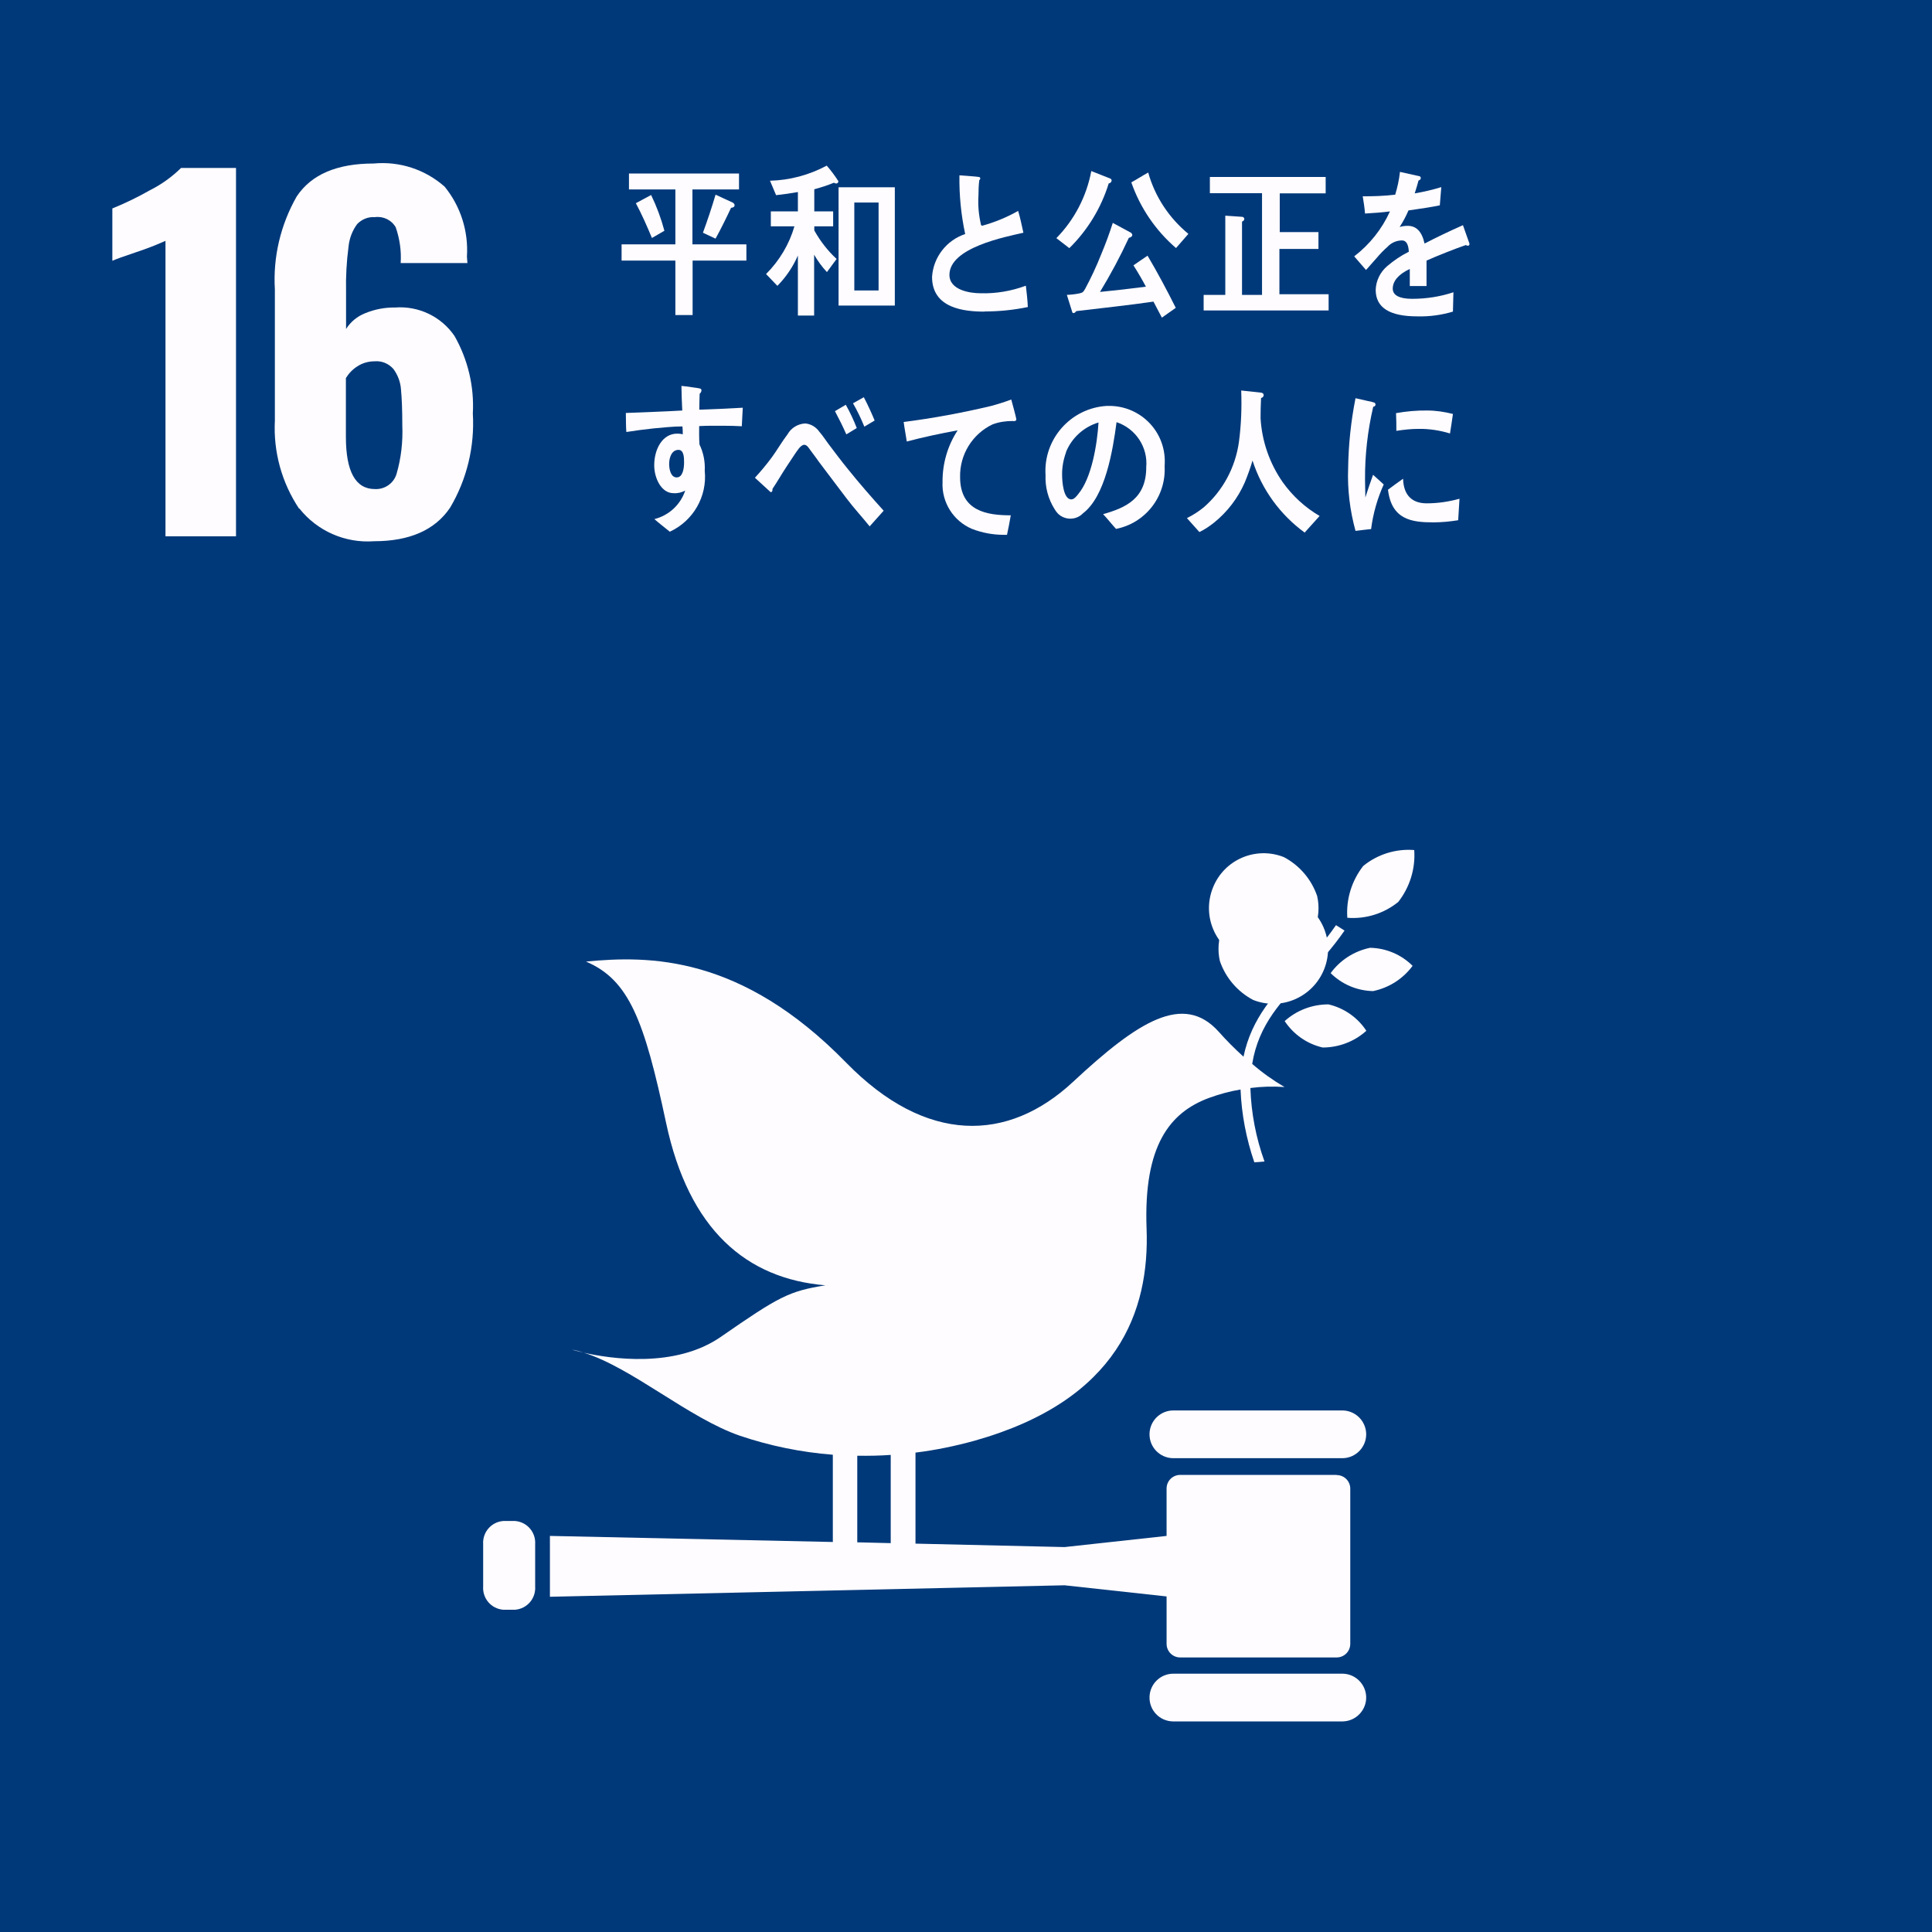 <?xml version="1.0" encoding="UTF-8"?><svg id="_レイヤー_2" xmlns="http://www.w3.org/2000/svg" viewBox="0 0 117.8 117.8"><g id="_レイヤー_1-2"><rect id="_長方形_138" width="117.8" height="117.8" style="fill:#00397a; stroke-width:0px;"/><path id="_パス_1034" d="M10.1,14.68c-.58.26-1.17.49-1.78.69-.78.26-1.27.44-1.47.53v-3.19c.79-.32,1.55-.69,2.29-1.11.7-.35,1.34-.81,1.9-1.36h3.35v22.46h-4.3V14.68Z" style="fill:#fffcff; stroke-width:0px;"/><path id="_パス_1035" d="M18.24,31.02c-1.06-1.59-1.58-3.47-1.48-5.38v-7.99c-.12-1.98.35-3.95,1.33-5.67.89-1.34,2.45-2.01,4.69-2.01,1.58-.15,3.14.36,4.33,1.41.98,1.2,1.46,2.73,1.36,4.27l.03.39h-4.07c.05-.74-.06-1.48-.3-2.18-.26-.45-.76-.69-1.28-.62-.4-.03-.79.13-1.07.42-.3.4-.48.88-.53,1.39-.12.91-.17,1.83-.15,2.74v2.27c.28-.44.68-.77,1.16-.96.58-.24,1.2-.36,1.83-.35,1.43-.11,2.81.55,3.62,1.73.82,1.44,1.21,3.08,1.12,4.73.12,2.01-.36,4.02-1.39,5.75-.92,1.36-2.47,2.04-4.63,2.04-1.76.13-3.47-.62-4.56-2M24.18,28.89c.28-.96.39-1.96.35-2.95,0-.94-.03-1.67-.08-2.19-.03-.45-.19-.88-.46-1.25-.29-.33-.71-.51-1.15-.47-.37,0-.73.1-1.04.3-.29.18-.53.43-.71.72v3.58c0,2.13.59,3.19,1.77,3.19.6.03,1.15-.35,1.32-.93" style="fill:#fffcff; stroke-width:0px;"/><path id="_パス_1107" d="M78.28,52.26c-1.72-.68-3.66.16-4.33,1.88-.68,1.72.16,3.66,1.88,4.33,1.72.68,3.66-.16,4.33-1.88.25-.62.3-1.31.15-1.96-.35-1.02-1.08-1.87-2.03-2.37" style="fill:#fffcff; stroke-width:0px;"/><path id="_パス_1108" d="M76.41,60.97c1.72.68,3.65-.17,4.33-1.88.68-1.72-.17-3.65-1.88-4.33-1.72-.68-3.65.17-4.33,1.88-.25.62-.3,1.31-.15,1.96.35,1.02,1.08,1.87,2.03,2.37" style="fill:#fffcff; stroke-width:0px;"/><path id="_パス_1109" d="M81.13,59.33c.69.69,1.62,1.08,2.59,1.1.97-.2,1.83-.75,2.41-1.54-.69-.69-1.62-1.08-2.59-1.1-.97.2-1.83.75-2.41,1.55" style="fill:#fffcff; stroke-width:0px;"/><path id="_パス_1110" d="M83.12,52.8c-.7.9-1.05,2.02-.97,3.16,1.12.09,2.24-.26,3.11-.97.7-.9,1.05-2.02.97-3.16-1.12-.09-2.24.26-3.11.97" style="fill:#fffcff; stroke-width:0px;"/><path id="_パス_1111" d="M80.64,63.87c.99,0,1.94-.36,2.67-1.02-.53-.81-1.36-1.39-2.31-1.61-.99,0-1.94.36-2.67,1.02.54.81,1.36,1.39,2.32,1.61" style="fill:#fffcff; stroke-width:0px;"/><path id="_パス_1112" d="M81.87,86h-10.29c-.8-.02-1.47.61-1.49,1.42-.02.8.61,1.47,1.42,1.49.03,0,.05,0,.08,0h10.29c.8-.02,1.44-.69,1.42-1.49-.02-.77-.64-1.4-1.42-1.42" style="fill:#fffcff; stroke-width:0px;"/><path id="_パス_1113" d="M81.87,102.05h-10.29c-.8-.02-1.47.61-1.49,1.42s.61,1.47,1.42,1.49c.03,0,.05,0,.08,0h10.29c.8-.02,1.44-.69,1.42-1.49-.02-.77-.64-1.4-1.42-1.42" style="fill:#fffcff; stroke-width:0px;"/><path id="_パス_1114" d="M35.59,82.47c-.23-.07-.47-.14-.72-.18,0,0,.26.08.72.18" style="fill:#fffcff; stroke-width:0px;"/><path id="_パス_1115" d="M81.49,89.93h-9.53c-.46,0-.83.37-.83.83v2.89l-6.22.68-9.09-.21v-5.55c1.22-.15,2.43-.4,3.62-.73,8.75-2.47,10.66-7.92,10.47-12.93-.19-5.1,1.44-7.08,3.79-7.96.63-.23,1.28-.41,1.94-.52.06,1.51.35,3.01.84,4.44.21-.01.41-.03.62-.05-.52-1.44-.81-2.95-.86-4.48.69-.09,1.38-.11,2.08-.06-.7-.41-1.36-.88-1.97-1.41.39-2.42,1.83-3.9,3.31-5.41.86-.83,1.64-1.74,2.32-2.72l-.52-.33c-.66.95-1.41,1.83-2.24,2.63-1.45,1.48-2.9,2.99-3.4,5.39-.53-.48-1.03-.98-1.5-1.51-2.16-2.42-4.94-.64-8.9,3.05s-8.95,3.81-13.82-1.17c-6.42-6.58-12.03-6.54-15.87-6.17,2.63,1.12,3.55,3.58,4.88,9.82,1.39,6.55,4.91,9.52,9.72,9.92-2.23.36-2.81.67-6.39,3.15-2.8,1.93-6.74,1.32-8.34.96,2.93.91,6.4,3.99,9.51,5.06,1.83.62,3.74,1.01,5.67,1.16v5.32l-17.25-.37v3.71l31.38-.7,6.22.68v2.89c0,.46.37.83.83.83h9.54c.46,0,.83-.37.83-.83v-9.46c0-.46-.37-.83-.83-.83M52.27,88.76c.68.01,1.36,0,2.04-.05v5.38l-2.04-.05v-5.27Z" style="fill:#fffcff; stroke-width:0px;"/><path id="_パス_1116" d="M32.63,96.73c.05.73-.49,1.36-1.22,1.42h-.73c-.73-.06-1.27-.69-1.22-1.42v-2.57c-.05-.73.49-1.36,1.22-1.42h.73c.73.06,1.27.69,1.22,1.42v2.57Z" style="fill:#fffcff; stroke-width:0px;"/><path id="_パス_1304" d="M42.23,15.89v3.32h-1.05v-3.32h-3.28v-.99h3.28v-3.35h-2.83v-.97h6.71v.97h-2.84v3.35h3.29v.99h-3.28ZM39.75,14.51c-.3-.72-.62-1.45-.98-2.12l.93-.5c.34.7.61,1.43.81,2.18l-.76.44ZM44.58,12.66c-.3.64-.61,1.27-.95,1.89l-.77-.36c.28-.76.54-1.54.77-2.32l1.04.48c.07.03.12.1.12.17,0,.11-.14.15-.21.15" style="fill:#fffcff; stroke-width:0px;"/><path id="_パス_1305" d="M50.99,11.19c-.05,0-.1-.02-.14-.05-.39.16-.79.29-1.2.4v1.35h1.15v.91h-1.15v.25c.36.65.82,1.24,1.36,1.74l-.59.8c-.3-.32-.56-.68-.78-1.06v3.71h-.99v-3.66c-.3.69-.72,1.31-1.25,1.85l-.69-.72c.81-.81,1.41-1.81,1.73-2.91h-1.44v-.91h1.65v-1.18c-.44.08-.88.14-1.33.19l-.37-.88c1.21-.03,2.39-.35,3.46-.92.26.3.5.62.71.95,0,.08-.06.14-.13.14,0,0,0,0,0,0M51.13,11.42h3.43v7.21h-3.43v-7.21ZM53.57,12.35h-1.48v5.36h1.48v-5.36Z" style="fill:#fffcff; stroke-width:0px;"/><path id="_パス_1306" d="M60.04,19c-1.24,0-3.21-.19-3.21-2.12.08-1.2.88-2.23,2.02-2.61-.25-1.17-.37-2.37-.35-3.58.26.02.53.04.79.06.13.01.26.02.39.04.04,0,.09.03.09.09,0,.04-.03.08-.06.11-.04.31-.05.62-.05.93-.04.61.02,1.22.16,1.81.02.02.05.03.08.03.76-.21,1.49-.51,2.18-.9.13.43.22.89.32,1.33-1.08.25-4.51.9-4.51,2.57,0,.94,1.28,1.12,1.88,1.12.95.03,1.89-.13,2.78-.46.05.42.1.86.12,1.3-.86.18-1.74.27-2.62.27" style="fill:#fffcff; stroke-width:0px;"/><path id="_パス_1307" d="M67.6,11.19c-.46,1.49-1.29,2.85-2.4,3.94l-.79-.61c1.1-1.12,1.84-2.55,2.13-4.09l1.14.45c.06.02.1.07.1.13-.01.09-.09.17-.18.17M70.84,19.36c-.17-.32-.34-.65-.51-.97-1.57.23-3.14.39-4.71.58-.03.05-.1.12-.16.12s-.08-.04-.09-.09l-.32-1.02c.26-.01.51-.04.76-.09.21-.05.23-.07.35-.27.36-.67.69-1.37.97-2.08.27-.64.51-1.29.72-1.95l1.09.59c.05.03.09.08.1.14,0,.11-.13.17-.21.18-.52,1.13-1.11,2.23-1.76,3.3.93-.09,1.87-.2,2.8-.32-.24-.45-.49-.88-.76-1.3.28-.2.57-.39.86-.59.61,1.03,1.18,2.1,1.72,3.18l-.85.6ZM71.7,15.12c-1.24-1.07-2.18-2.45-2.72-4,.35-.19.68-.41,1.03-.6.41,1.47,1.27,2.77,2.45,3.74l-.75.86Z" style="fill:#fffcff; stroke-width:0px;"/><path id="_パス_1308" d="M73.39,18.93v-.95h1.32v-4.83l1.02.07c.07,0,.13.05.14.12,0,.08-.06.15-.14.17v4.47h1.22v-6.2h-3.18v-.99h7.06v1h-2.8v2.36h2.36v1.03h-2.38v2.76h3v.99h-7.62Z" style="fill:#fffcff; stroke-width:0px;"/><path id="_パス_1309" d="M89.51,14.99s-.09-.02-.13-.05c-.62.21-1.83.69-2.4.95v1.55h-1.02c0-.15,0-.3,0-.47v-.57c-.69.32-1.04.74-1.04,1.2,0,.4.4.62,1.18.62.86,0,1.71-.13,2.52-.4l-.03,1.18c-.7.21-1.44.31-2.17.29-1.69,0-2.54-.53-2.54-1.62.02-.56.28-1.09.71-1.45.4-.34.84-.64,1.31-.87-.02-.45-.16-.69-.41-.69-.34,0-.66.14-.89.39-.24.21-.46.44-.67.69-.32.35-.52.6-.64.72-.15-.18-.4-.45-.72-.83.94-.72,1.69-1.66,2.18-2.74-.46.06-.97.1-1.52.13-.03-.38-.09-.74-.14-1.05.66,0,1.32-.02,1.98-.1.14-.46.24-.92.29-1.39l1.17.26c.06,0,.1.06.1.12,0,.06-.04.11-.14.15-.04.17-.12.43-.23.78.55-.09,1.09-.22,1.62-.38l-.09,1.11c-.48.1-1.12.2-1.91.31-.15.35-.33.69-.54,1.01.16-.05.33-.07.49-.07.53,0,.87.35,1.03,1.08.69-.36,1.48-.74,2.34-1.12l.4,1.13c0,.08-.03.12-.1.12" style="fill:#fffcff; stroke-width:0px;"/><path id="_パス_1310" d="M45.23,25.99c-.35-.02-.71-.03-1.05-.03-.52,0-1.04-.01-1.55.02,0,.37-.01.75.02,1.12.24.5.35,1.05.32,1.6.16,1.57-.7,3.06-2.13,3.72-.31-.26-.64-.5-.94-.77.88-.22,1.59-.87,1.88-1.74-.22.12-.47.18-.72.16-.74,0-1.17-.92-1.17-1.7,0-.97.49-1.93,1.4-1.93.12,0,.23.01.34.04,0-.16,0-.32-.02-.48-.59,0-1.17.07-1.75.12-.56.06-1.11.13-1.67.22-.03-.38-.02-.78-.03-1.16,1.15-.05,2.29-.08,3.44-.15-.03-.5-.04-.99-.05-1.5.25.02.52.06.77.1.11.01.21.03.32.05.06.01.13.03.13.12,0,.08-.05.16-.11.21-.01.32-.02.65-.02.97.88-.03,1.77-.07,2.65-.12l-.06,1.13ZM41.37,27.43c-.4,0-.57.44-.57.86,0,.33.1.82.46.82.38,0,.45-.57.45-.91,0-.27,0-.77-.34-.77" style="fill:#fffcff; stroke-width:0px;"/><path id="_パス_1311" d="M53.03,32.1c-.44-.55-.96-1.11-1.42-1.72-.54-.72-1.11-1.46-1.64-2.17-.18-.24-.36-.51-.55-.75-.09-.12-.21-.34-.38-.34-.23,0-.46.41-.59.59-.17.25-.35.53-.51.77-.29.44-.55.9-.84,1.33v.05c0,.08-.03.15-.11.15l-.96-.88c.36-.39.7-.8,1.02-1.23.33-.45.62-.96.97-1.42.22-.39.63-.64,1.08-.66.35.03.66.22.86.51.19.21.37.49.54.72.41.54.81,1.08,1.23,1.59.64.8,1.47,1.75,2.15,2.5l-.86.96ZM51.6,26.48c-.21-.49-.45-.95-.69-1.41l.66-.39c.26.46.48.93.67,1.42l-.63.38ZM52.7,26.01c-.2-.49-.43-.97-.69-1.42l.66-.37c.24.46.46.94.66,1.42l-.62.37Z" style="fill:#fffcff; stroke-width:0px;"/><path id="_パス_1312" d="M61.85,25.68s-.08-.01-.11-.01c-.42,0-.84.06-1.23.21-1.23.59-2,1.85-1.97,3.21,0,2.1,1.68,2.33,3.09,2.33-.07.39-.14.8-.23,1.19h-.19c-.66,0-1.32-.12-1.94-.36-1.14-.48-1.86-1.62-1.8-2.86-.01-1.12.31-2.22.92-3.15-1.04.19-2.08.41-3.1.68-.06-.4-.14-.8-.19-1.19,1.8-.23,3.58-.56,5.34-.98.41-.11.82-.24,1.22-.39.04.15.31,1.13.31,1.21s-.06.1-.12.1" style="fill:#fffcff; stroke-width:0px;"/><path id="_パス_1313" d="M68.04,32.24c-.27-.29-.51-.61-.78-.89,1.37-.39,2.63-.94,2.63-2.86.11-1.22-.64-2.36-1.81-2.75-.23,1.75-.69,4.53-2.05,5.56-.41.43-1.1.43-1.52.02-.08-.08-.15-.18-.21-.28-.39-.62-.58-1.34-.55-2.07-.14-2.19,1.53-4.08,3.72-4.22.03,0,.06,0,.09,0,1.87-.04,3.42,1.43,3.46,3.3,0,.13,0,.25-.01.38.1,1.84-1.17,3.47-2.97,3.82M65,27.58c-.16.44-.25.91-.24,1.38,0,.41.08,1.49.56,1.49.17,0,.32-.19.42-.32.82-.97,1.16-3.04,1.24-4.37-.9.27-1.64.94-1.99,1.82" style="fill:#fffcff; stroke-width:0px;"/><path id="_パス_1314" d="M79.56,32.48c-1.5-1.09-2.62-2.63-3.19-4.4-.13.45-.29.89-.47,1.33-.42.96-1.06,1.8-1.88,2.46-.28.22-.57.42-.89.57l-.76-.85c.37-.18.71-.4,1.03-.66,1.17-1.02,1.92-2.43,2.14-3.97.14-1.05.18-2.1.14-3.15l1.2.13c.07,0,.17.05.17.15,0,.09-.07.16-.16.18-.02.42-.03.82-.03,1.23.08,1.4.55,2.75,1.35,3.9.6.84,1.36,1.54,2.25,2.06l-.9,1Z" style="fill:#fffcff; stroke-width:0px;"/><path id="_パス_1315" d="M83.59,32.26c-.31.03-.62.07-.94.11-.34-1.24-.5-2.53-.45-3.81.02-1.44.17-2.87.45-4.28l.75.17c.13.02.25.05.37.09.06.01.1.07.1.13,0,.07-.07.13-.14.13-.34,1.46-.51,2.95-.5,4.45,0,.36.02.72.02,1.08.15-.46.3-.92.47-1.38.22.19.43.39.65.59-.39.86-.65,1.78-.77,2.72M88.91,31.72c-.5.08-1.01.13-1.52.13-1.31,0-2.54-.16-2.76-1.99.3-.22.61-.46.92-.67.03,1.04.58,1.5,1.44,1.5.68,0,1.35-.1,2-.28-.03.43-.05.87-.08,1.31M88.41,26.43c-.62-.19-1.27-.29-1.92-.28-.45,0-.9.05-1.35.12,0-.36,0-.72-.02-1.08.63-.11,1.26-.17,1.9-.16.53,0,1.05.08,1.57.21-.06.39-.11.8-.18,1.19" style="fill:#fffcff; stroke-width:0px;"/></g></svg>